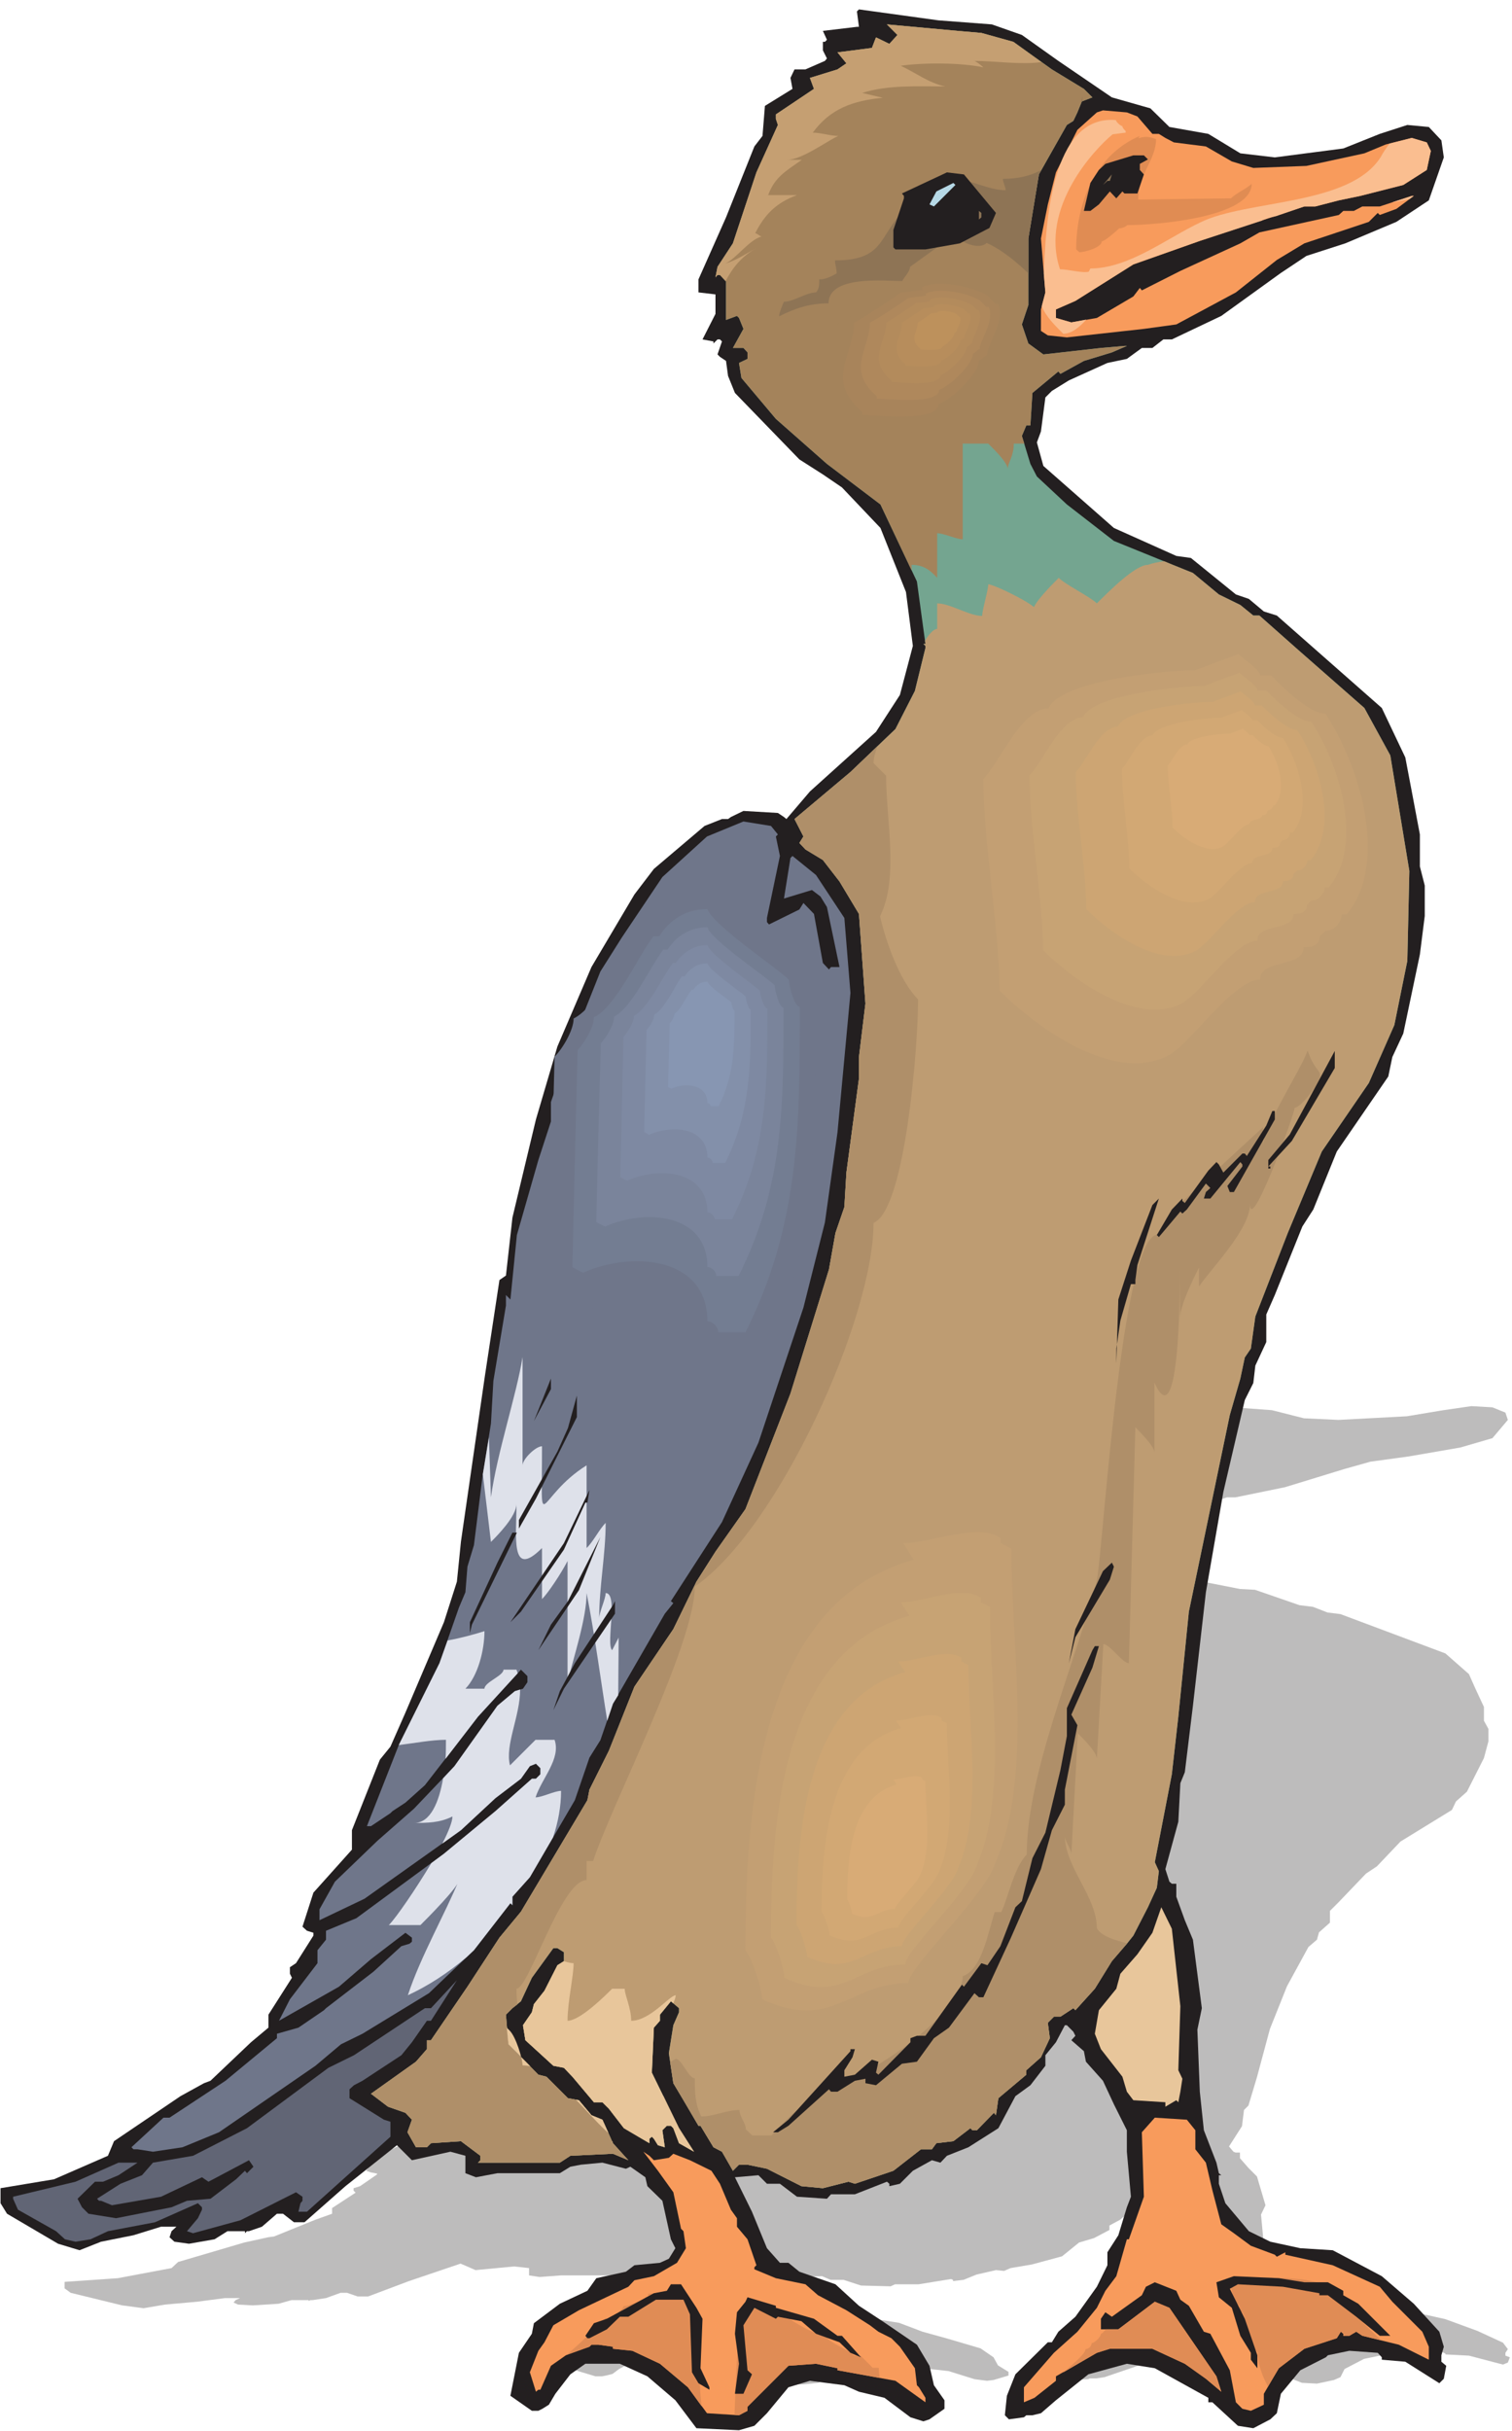 <?xml version="1.0" encoding="UTF-8" standalone="no"?>
<!-- Created with Inkscape (http://www.inkscape.org/) -->

<svg
   xmlns:dc="http://purl.org/dc/elements/1.1/"
   xmlns:cc="http://creativecommons.org/ns#"
   xmlns:rdf="http://www.w3.org/1999/02/22-rdf-syntax-ns#"
   xmlns:svg="http://www.w3.org/2000/svg"
   xmlns="http://www.w3.org/2000/svg"
   xmlns:sodipodi="http://sodipodi.sourceforge.net/DTD/sodipodi-0.dtd"
   xmlns:inkscape="http://www.inkscape.org/namespaces/inkscape"
   id="svg29543"
   version="1.1"
   inkscape:version="0.48.1 "
   width="168.75"
   height="271.25"
   xml:space="preserve"
   sodipodi:docname="Duck_72.pdf"><defs
     id="defs29547" /><sodipodi:namedview
     pagecolor="#ffffff"
     bordercolor="#666666"
     borderopacity="1"
     objecttolerance="10"
     gridtolerance="10"
     guidetolerance="10"
     inkscape:pageopacity="0"
     inkscape:pageshadow="2"
     inkscape:window-width="640"
     inkscape:window-height="480"
     id="namedview29545"
     showgrid="false"
     inkscape:zoom="1.0728111"
     inkscape:cx="84.375"
     inkscape:cy="135.625"
     inkscape:window-x="421"
     inkscape:window-y="80"
     inkscape:window-maximized="0"
     inkscape:current-layer="g29551" /><g
     id="g29551"
     inkscape:groupmode="layer"
     inkscape:label="Duck_72"
     transform="matrix(1.25,0,0,-1.25,0,271.25)"><g
       id="g29553"
       transform="scale(0.24,0.24)"><path
         d="m 392.68,396.953 11.308,-1.656 13.422,-4.074 19.903,-5.731 14.324,-1.808 7.238,-3.016 14.324,-1.059 11.91,-3.015 12.817,-0.602 25.48,1.356 13.571,2.261 10.406,1.508 7.84,-0.449 4.824,-1.961 0.906,-2.715 -5.73,-6.789 -11.914,-3.469 -19.149,-3.316 -14.324,-1.961 -9.648,-2.715 -22.165,-6.785 -18.394,-3.769 -3.168,0 -4.07,-1.36 -3.922,0 -5.578,-1.656 -7.239,-0.758 -14.172,-2.711 -6.484,-1.66 -2.262,-1.055 -1.808,-5.281 -1.508,-1.809 2.41,-3.468 26.387,-9.801 23.07,-4.527 5.578,-0.301 16.586,-5.731 4.977,-0.605 5.429,-2.11 4.825,-0.601 39.05,-14.629 8.747,-7.691 2.414,-5.43 3.164,-6.789 0,-5.125 1.66,-3.016 0,-4.676 -1.66,-6.183 -6.332,-12.52 -4.071,-3.617 -1.507,-3.168 -19.149,-11.762 -8.746,-9.203 -4.07,-2.711 -10.254,-10.711 -3.168,-3.164 0,-4.375 -4.07,-3.621 -0.754,-2.715 -3.168,-2.71 -7.989,-14.629 -6.332,-15.836 -4.828,-17.95 -3.164,-10.554 -1.66,-1.66 -0.754,-6.032 -4.824,-7.543 1.66,-1.957 0.754,-0.304 1.656,0 0,-2.11 3.168,-3.621 3.164,-3.168 3.168,-10.707 -1.66,-3.469 0.906,-9.801 1.66,-6.035 4.672,-5.125 0.754,-1.66 0.906,-0.301 -0.906,0 0,-1.359 2.414,-3.164 8.895,-4.375 7.84,-1.66 11.16,-1.055 12.062,-0.301 18.242,-4.074 11.915,-4.371 9.496,-4.375 1.812,-2.41 -0.906,-1.359 0,-1.055 1.66,-0.606 -0.754,-1.961 -1.812,-0.754 -12.664,3.32 -8.747,0.453 0,0.301 -1.507,0.754 -10.555,0.301 -7.84,-0.754 -0.906,-0.301 -9.496,-1.961 -7.238,-3.769 -1.508,-3.016 -2.414,-1.059 -6.332,-1.355 -5.579,0.301 -9.652,3.769 -1.504,0 0,0.606 -19.906,4.824 -10.402,0.606 -14.325,-1.66 -11.91,-4.074 -5.73,-1.957 -3.016,-0.453 -2.414,0 -0.754,-0.301 -5.73,-0.305 -1.508,0.606 0.754,3.168 3.168,3.316 12.062,5.129 1.508,0 2.414,1.656 6.332,2.262 7.992,4.828 3.918,3.469 0,1.961 4.071,2.715 3.168,4.371 1.507,1.66 -1.507,7.09 0,3.465 -4.676,4.074 -4.07,3.621 -6.485,3.164 -0.754,1.66 -4.672,1.66 1.508,0.602 -0.754,0.754 -2.414,1.055 -0.754,0 -3.164,-2.715 -3.922,-2.109 0,-1.66 -5.73,-3.016 -5.578,-1.66 -6.332,-5.125 -11.16,-3.016 -7.989,-1.359 -2.414,-1.055 -3.015,0.301 -7.239,-1.66 -4.824,-1.961 -3.918,-0.449 0,0.449 -0.754,0.305 -12.062,-1.961 -8.746,0 -1.66,-0.754 -11.008,0.301 -6.481,2.109 -4.828,0 -3.164,1.359 -8.746,-0.301 6.484,-5.582 5.426,-5.731 4.828,-2.262 3.164,0 4.071,-1.355 13.421,-2.113 8.747,-3.316 8.742,-2.414 12.816,-3.769 4.824,-3.32 1.661,-3.016 3.921,-2.414 0,-1.355 -5.582,-1.66 -2.41,-0.301 -4.676,0.606 -9.648,3.016 -9.648,1.055 -5.43,1.055 -12.817,0.754 -7.992,-1.055 -7.992,-4.07 -4.672,-2.113 -5.578,-0.602 -15.984,0.301 -7.992,4.371 -10.254,3.773 -10.403,1.961 -12.664,0 -5.578,-1.66 -5.582,-3.016 -2.41,-1.812 -2.414,-0.602 -1.508,-0.301 -2.41,0 -7.992,2.414 3.164,6.785 4.828,3.016 0.902,1.66 9.5,3.016 10.254,2.109 3.317,1.961 11.007,1.059 3.016,1.055 9.648,0.301 3.168,0.602 2.411,1.66 -1.508,1.359 -3.317,6.18 -5.429,2.266 -0.903,1.508 -5.578,1.656 -1.508,-0.449 -8.593,1.055 -7.993,-0.301 -4.07,-0.305 -3.922,-1.055 -23.219,0 -7.992,-0.602 -3.922,0.602 0,2.715 -5.578,0.606 -14.324,-1.359 -5.578,2.414 -19.148,-6.484 -15.231,-5.734 -3.922,0 -3.918,1.359 -2.414,0 -5.426,-1.961 -4.976,-0.754 -0.754,0 -0.754,-0.301 0,0.301 -6.332,0 -4.824,-1.355 -9.653,-0.606 -5.426,0.301 -1.66,0.754 0.754,0.906 1.66,0.754 -5.582,0 -10.402,-1.355 -11.91,-1.059 -7.992,-1.355 -7.992,1.055 -19.148,4.676 -2.262,1.66 0,2.41 19.754,1.359 20.051,3.769 2.414,2.262 24.578,7.238 8.895,1.961 2.262,0.305 15.23,6.18 6.332,2.266 0,2.109 8.746,5.731 -0.754,0.754 0,0.906 2.41,0.754 6.332,4.375 0,0.301 -2.261,0.453 -1.809,0.602 4.07,5.429 14.325,6.785 0,3.016 10.406,11.16 3.918,1.961 5.578,5.43 14.477,14.328 4.675,6.332 1.508,6.488 8.895,26.09 5.578,15.082 2.262,0.754 2.562,9.199 8.746,15.531 7.992,11.461 12.664,12.52 15.684,11.461 7.234,4.074 19.153,6.785 6.332,1.055 2.41,0 0.906,0.301 4.676,1.058 12.816,-0.453 2.41,-0.605 0.754,-0.301 8.746,4.375 24.727,9.348 8.746,5.882 4.824,7.692 -2.562,8.597 -9.5,10.106 -14.172,6.332 -7.238,2.113 -8.746,2.41 -23.973,10.258 -2.414,2.715 -0.754,2.41 -2.41,0.606 -0.754,0.3 1.508,2.114 -0.754,0.301 -0.754,0 -1.66,-0.606 0,0.305 -3.918,0.301 4.824,4.07 0,3.015 -6.484,0.301 0,2.114 10.402,9.8 10.406,11.16 3.164,1.661 0.754,4.675 10.254,2.715 -0.754,1.809 1.66,1.359 4.071,0 7.086,1.356 0.754,0.3 -1.508,1.36 0,1.355 0.754,0 0.754,0.305 -1.508,1.355 12.668,0.754 0.754,0 -0.754,2.262 0.754,0.453 29.55,-1.808 19.903,-0.606 0,0"
         style="fill:#bdbcbc;fill-opacity:1;fill-rule:nonzero;stroke:none"
         id="path29555" /><path
         d="m 369.008,895.086 11.156,-3.922 13.57,-9.652 19.907,-13.571 14.324,-4.074 7.086,-6.937 14.472,-2.563 11.915,-7.238 12.816,-1.508 25.48,3.317 13.571,5.429 10.254,3.317 7.992,-0.754 4.672,-4.977 0.906,-6.332 -5.578,-15.988 -12.063,-7.992 -19,-7.993 -14.472,-4.675 -9.5,-6.336 -22.164,-15.985 -18.399,-8.746 -3.164,0 -4.07,-3.168 -3.922,0 -5.578,-4.07 -7.239,-1.508 -14.324,-6.488 -6.332,-3.918 -2.414,-2.414 -1.656,-12.668 -1.508,-4.074 2.41,-8.746 26.239,-23.075 23.218,-10.406 5.43,-0.754 16.734,-13.574 4.825,-1.656 5.582,-4.676 4.824,-1.508 39.051,-34.387 8.746,-18.398 2.41,-12.668 3.015,-15.984 0,-11.914 1.813,-7.09 0,-11.313 -1.813,-14.324 -6.179,-29.41 -4.071,-8.746 -1.507,-7.239 -19.153,-27.902 -8.742,-21.566 -4.074,-6.332 -10.25,-25.489 -3.168,-7.238 0,-10.254 -4.07,-8.75 -0.754,-6.484 -3.168,-6.332 -7.989,-34.235 -6.484,-37.253 -4.824,-42.227 -3.016,-24.734 -1.66,-4.071 -0.754,-14.328 -4.824,-17.644 1.508,-4.676 0.902,-0.754 1.66,0 0,-4.824 3.168,-8.746 3.016,-7.243 3.316,-25.484 -1.66,-7.992 0.906,-23.074 1.508,-14.328 4.672,-12.067 0.906,-3.922 0.907,-0.754 -0.907,0 0,-3.168 2.414,-7.238 8.743,-10.406 7.992,-3.918 11.16,-2.414 12.059,-0.754 18.246,-9.652 11.91,-10.254 9.5,-10.406 1.66,-5.582 -0.906,-3.168 0,-2.41 1.808,-1.508 -0.902,-4.828 -1.66,-1.66 -12.664,7.996 -8.746,0.754 0,0.902 -1.508,1.66 -10.555,0.754 -7.992,-1.66 -0.754,-0.754 -9.496,-4.824 -7.238,-8.746 -1.508,-7.242 -2.414,-2.262 -6.332,-3.316 -5.731,0.906 -9.5,8.746 -1.508,0 0,1.66 -19.902,11.008 -10.402,1.66 -14.324,-3.922 -12.063,-9.652 -5.578,-4.828 -3.168,-0.754 -2.262,0 -0.902,-0.754 -5.582,-0.754 -1.508,1.508 0.754,7.242 3.168,7.992 12.062,11.914 1.508,0 2.41,3.922 6.336,5.578 7.989,11.16 3.921,7.992 0,4.828 4.071,6.332 3.168,10.406 1.508,3.922 -1.508,16.742 0,7.993 -4.824,9.652 -4.075,8.746 -6.332,7.09 -0.754,3.918 -4.671,4.074 1.507,1.656 -0.754,1.508 -2.414,2.414 -0.754,0 -3.316,-6.332 -3.922,-4.828 0,-3.922 -5.578,-7.238 -5.578,-4.07 -6.332,-11.915 -11.16,-7.089 -7.989,-3.168 -2.414,-2.563 -3.168,0.906 -7.086,-3.921 -4.824,-4.828 -3.922,-0.902 0,0.902 -0.902,0.758 -11.914,-4.676 -8.895,0 -1.507,-1.66 -11.157,0.754 -6.336,4.824 -4.824,0 -3.164,3.168 -8.746,-0.754 6.332,-12.816 5.578,-13.574 4.824,-5.43 3.168,0 4.071,-3.316 13.422,-4.676 8.742,-7.996 8.746,-5.726 12.816,-8.75 4.676,-7.84 1.656,-7.242 3.922,-5.578 0,-3.168 -5.578,-3.922 -2.262,-0.754 -4.824,1.508 -9.652,7.242 -9.5,2.262 -5.426,2.41 -12.816,1.66 -7.993,-2.414 -7.992,-9.652 -4.672,-4.672 -5.73,-1.66 -15.832,0.754 -7.84,10.406 -10.406,8.899 -10.25,4.676 -12.817,0 -5.582,-3.922 -5.578,-7.238 -2.41,-4.074 -2.414,-1.508 -1.508,-0.754 -2.414,0 -7.988,5.582 3.164,15.984 4.824,7.09 0.754,3.918 9.652,7.242 10.254,4.824 3.317,4.676 11.007,2.414 3.165,2.41 9.5,0.906 3.316,1.508 2.414,3.922 -1.66,3.316 -3.168,14.328 -5.578,5.43 -0.754,3.316 -5.578,3.922 -1.657,-0.754 -8.746,2.262 -7.992,-0.754 -3.922,-0.754 -3.918,-2.414 -23.222,0 -7.989,-1.508 -3.921,1.508 0,6.485 -5.579,1.511 -14.324,-3.168 -5.578,5.579 -19.148,-15.231 -15.231,-13.422 -3.922,0 -4.07,3.168 -2.262,0 -5.578,-4.828 -4.824,-1.66 -0.754,0 -0.754,-0.754 0,0.754 -6.484,0 -4.824,-3.016 -9.5,-1.656 -5.43,0.754 -1.809,1.656 0.754,2.262 1.809,1.66 -5.726,0 -10.254,-3.168 -12.062,-2.41 -7.992,-3.168 -7.992,2.414 -18.996,11.16 -2.414,3.918 0,5.582 19.902,3.316 20.055,8.746 2.262,5.429 24.727,16.743 8.746,4.824 2.414,0.906 15.078,14.328 6.484,5.43 0,4.824 8.742,13.723 -0.754,1.507 0,2.415 2.262,1.507 6.485,10.258 0,1.055 -2.411,0.754 -1.66,1.508 4.071,12.668 14.324,15.984 0,7.242 10.402,26.238 3.922,4.829 5.578,12.667 14.324,33.629 4.825,15.082 1.507,14.93 8.899,61.531 5.426,35.743 2.414,1.66 2.414,21.566 8.742,36.496 7.992,27.149 12.668,29.558 15.981,26.996 7.238,9.5 18.847,15.985 6.485,2.566 2.262,0 1.054,0.754 4.672,2.262 12.817,-0.754 2.261,-1.508 0.907,-0.754 8.746,10.254 24.578,22.168 8.894,13.727 4.824,18.246 -2.562,20.058 -9.5,23.828 -14.324,15.082 -7.086,4.825 -8.746,5.582 -23.973,24.734 -2.562,6.332 -0.754,5.578 -2.262,1.512 -0.906,0.902 1.66,4.828 -0.754,0.754 -0.906,0 -1.508,-1.508 0,0.754 -4.07,0.754 4.824,9.5 0,7.239 -6.332,0.753 0,4.829 10.254,23.074 10.554,26.39 3.016,3.922 0.902,11.16 10.254,6.332 -0.754,4.075 1.508,3.168 4.07,0 7.239,3.164 0.754,0.906 -1.508,3.016 0,3.168 0.754,0 0.754,0.753 -1.508,3.317 12.664,1.508 0.754,0 -0.754,5.73 0.754,0.758 29.554,-4.074 19.903,-1.508 0,0"
         style="fill:#231f20;fill-opacity:1;fill-rule:nonzero;stroke:none"
         id="path29557" /><path
         d="m 365.09,891.918 11.91,-3.316 14.324,-10.254 11.91,-7.243 3.168,-3.164 -3.922,-1.507 -1.656,-4.075 -1.508,-3.168 -2.414,-1.507 -10.402,-18.399 -3.922,-23.828 0,-24.734 -2.414,-7.239 2.414,-7.086 5.578,-4.074 21.41,2.414 8.747,0.754 0.906,0 -5.578,-2.414 -10.407,-3.168 -8.746,-4.824 -0.754,0.906 -9.648,-7.992 -0.754,-12.066 -1.508,0 -1.66,-3.922 3.168,-10.407 2.414,-4.675 11.156,-10.407 17.493,-13.57 21.558,-8.75 7.844,-3.164 9.648,-7.996 7.993,-3.918 4.824,-3.922 2.261,0 14.473,-12.82 24.578,-21.567 9.653,-17.644 7.086,-42.981 -0.754,-33.48 -4.825,-23.828 -9.5,-21.567 -17.492,-25.488 -12.664,-30.312 -12.062,-31.067 -1.661,-11.914 -2.261,-3.32 -1.656,-7.84 -3.922,-13.574 -15.227,-73.145 -3.922,-39.058 -2.414,-21.414 -6.332,-32.727 1.508,-3.32 -0.754,-6.184 -3.316,-7.238 -5.43,-10.555 -2.41,-3.019 -5.578,-6.485 -6.336,-10.254 -7.235,-7.992 -0.754,0.754 -4.828,-3.168 -2.41,0 -2.262,-2.262 0.754,-5.73 -3.316,-7.09 -5.43,-4.824 0,-1.66 -10.402,-8.746 -0.906,-6.336 -0.754,0.906 -6.332,-6.484 -1.66,0 -0.754,0.753 -6.332,-4.828 -6.332,-0.754 -1.661,-2.261 -4.07,0 -10.254,-7.992 -14.324,-4.828 -2.41,0.758 -9.5,-2.414 -7.992,0.754 -12.817,6.484 -7.234,1.508 -3.168,0 -2.262,-2.262 -4.07,7.09 -3.168,1.657 -4.824,7.992 -0.754,0 -5.578,9.504 -3.77,6.332 -1.66,11.16 1.66,10.406 2.109,4.828 0,1.508 -3.015,2.563 -4.07,-4.977 0,-2.262 -2.262,-2.562 -0.754,-16.742 10.101,-20.661 5.579,-8.746 -5.579,3.164 -2.109,5.582 -0.906,0.903 -1.508,0 -1.66,-1.656 0.906,-6.336 -2.562,0.754 -1.508,2.414 -0.754,0.753 -0.906,-0.753 0,-1.661 -9.496,5.582 -5.582,7.239 -2.411,2.414 -3.168,0 -7.992,9.5 -3.164,3.316 -3.922,0.754 -10.402,9.504 -0.906,5.578 3.316,4.828 0.754,3.016 3.922,4.976 4.824,9.5 2.414,1.508 0,3.321 -2.414,1.507 -1.508,0 -7.992,-11.011 -4.07,-8.746 -3.164,-2.563 -2.414,-2.414 0.906,-11.008 11.156,-11.312 3.016,-0.754 7.992,-7.992 4.07,-0.754 4.676,-5.582 4.07,-1.657 3.918,-8.75 5.731,-6.332 -5.731,2.411 -15.832,-0.754 -3.918,-2.563 -30.457,0 0.903,0.906 0,1.657 -7.239,5.429 -11.156,-0.754 -1.508,-1.507 -4.07,0 -3.168,5.582 1.66,4.675 -2.414,2.563 -6.48,2.262 -6.336,4.824 16.738,11.918 4.07,4.672 0,3.32 1.508,0 13.57,19.906 11.911,18.246 7.992,9.653 24.73,41.476 0.754,3.918 7.235,14.481 9.5,23.828 14.476,21.414 8.594,17.644 7.086,11.161 11.156,15.836 16.738,42.98 14.325,46.148 2.414,13.575 3.316,9.652 0.754,12.82 4.672,34.989 0,7.992 2.414,19.906 -2.414,33.328 -7.235,12.067 -6.183,7.992 -6.485,3.922 -2.261,2.414 1.508,2.414 -3.317,6.484 20.809,17.492 16.734,15.989 7.238,14.175 3.922,15.985 0,0.754 -0.754,0.754 0.754,0 -3.168,23.226 -13.57,28.652 -19.902,15.082 -19,16.743 -12.813,15.23 -0.906,5.582 3.168,1.508 0,2.41 -1.512,1.66 -3.918,0 3.918,7.09 -1.656,4.07 -0.754,0.754 -4.07,-1.507 0,14.328 -2.262,2.41 -0.906,0 -0.754,-0.903 0.754,3.922 5.73,8.746 8.746,26.391 7.989,17.645 -0.754,2.265 0,1.656 14.175,9.5 -1.507,4.075 10.254,3.168 3.316,2.261 -3.316,4.071 12.816,1.66 1.508,3.922 4.972,-2.414 3.016,3.316 -3.918,3.922 26.387,-2.414 8.746,-0.754 0,0"
         style="fill:#74a590;fill-opacity:1;fill-rule:nonzero;stroke:none"
         id="path29559" /><path
         d="m 344.129,665.852 c 1.66,2.714 3.316,4.375 4.523,4.375 l 0,9.5 c 4.825,0 11.914,-4.676 16.739,-4.676 0,2.262 2.261,9.5 2.261,11.765 2.411,0 21.411,-9.503 16.735,-9.503 0,2.414 7.086,9.503 9.5,11.914 2.261,-2.411 11.761,-7.086 14.172,-9.5 4.828,4.824 14.324,14.328 19,14.328 1.66,0.601 3.617,1.054 6.031,1.355 l 2.863,-1.207 7.844,-3.164 9.648,-7.996 7.993,-3.918 4.824,-3.922 2.261,0 14.473,-12.82 24.578,-21.567 9.653,-17.644 7.086,-42.981 -0.754,-33.48 -4.825,-23.828 -9.5,-21.567 -17.492,-25.488 -12.664,-30.312 -12.062,-31.067 -1.661,-11.914 -2.261,-3.32 -1.656,-7.84 -3.922,-13.574 -15.227,-73.145 -3.922,-39.058 -2.414,-21.414 -6.332,-32.727 1.508,-3.32 -0.754,-6.184 -3.316,-7.238 -5.43,-10.555 -2.41,-3.019 -5.578,-6.485 -6.336,-10.254 -7.235,-7.992 -0.754,0.754 -4.828,-3.168 -2.41,0 -2.262,-2.262 0.754,-5.73 -3.316,-7.09 -5.43,-4.824 0,-1.66 -10.402,-8.746 -0.906,-6.336 -0.754,0.906 -6.332,-6.484 -1.66,0 -0.754,0.753 -6.332,-4.828 -6.332,-0.754 -1.661,-2.261 -4.07,0 -10.254,-7.992 -14.324,-4.828 -2.41,0.758 -9.5,-2.414 -7.992,0.754 -12.817,6.484 -7.234,1.508 -3.168,0 -2.262,-2.262 -4.07,7.09 -3.168,1.657 -4.824,7.992 -0.754,0 -5.578,9.504 -3.77,6.332 -1.66,11.16 1.66,10.406 2.109,4.828 0,1.508 -3.015,2.563 -4.07,-4.977 0,-2.262 -2.262,-2.562 -0.754,-16.742 10.101,-20.661 5.579,-8.746 -5.579,3.164 -2.109,5.582 -0.906,0.903 -1.508,0 -1.66,-1.656 0.906,-6.336 -2.562,0.754 -1.508,2.414 -0.754,0.753 -0.906,-0.753 0,-1.661 -9.496,5.582 -5.582,7.239 -2.411,2.414 -3.168,0 -7.992,9.5 -3.164,3.316 -3.922,0.754 -10.402,9.504 -0.906,5.578 3.316,4.828 0.754,3.016 3.922,4.976 4.824,9.5 2.414,1.508 0,3.321 -2.414,1.507 -1.508,0 -7.992,-11.011 -4.07,-8.746 -3.164,-2.563 -2.414,-2.414 0.906,-11.008 11.156,-11.312 3.016,-0.754 7.992,-7.992 4.07,-0.754 4.676,-5.582 4.07,-1.657 3.918,-8.75 5.731,-6.332 -5.731,2.411 -15.832,-0.754 -3.918,-2.563 -30.457,0 0.903,0.906 0,1.657 -7.239,5.429 -11.156,-0.754 -1.508,-1.507 -4.07,0 -3.168,5.582 1.66,4.675 -2.414,2.563 -6.48,2.262 -6.336,4.824 16.738,11.918 4.07,4.672 0,3.32 1.508,0 13.57,19.906 11.911,18.246 7.992,9.653 24.73,41.476 0.754,3.918 7.235,14.481 9.5,23.828 14.476,21.414 8.594,17.644 7.086,11.161 11.156,15.836 16.738,42.98 14.325,46.148 2.414,13.575 3.316,9.652 0.754,12.82 4.672,34.989 0,7.992 2.414,19.906 -2.414,33.328 -7.235,12.067 -6.183,7.992 -6.485,3.922 -2.261,2.414 1.508,2.414 -3.317,6.484 20.809,17.492 16.734,15.989 7.238,14.175 3.922,15.985 0,0.754 -0.754,0.754 0.754,0 -0.152,1.207"
         style="fill:#be9c72;fill-opacity:1;fill-rule:nonzero;stroke:none"
         id="path29561" /><path
         d="m 486.465,513.383 c -2.41,-7.09 -16.586,-28.504 -16.586,-35.594 l 0,7.09 -30.91,-28.504 c 0,-2.262 -7.086,-9.5 -7.086,-11.766 -14.324,7.09 -21.41,-116.273 -23.824,-128.187 -7.086,-28.504 -26.082,-71.336 -26.082,-102.102 -4.825,-4.824 -7.086,-16.738 -9.5,-21.414 l -2.414,0 c -2.411,-7.09 -4.672,-21.418 -11.911,-23.828 0,-14.176 -37.996,-40.269 -49.757,-40.269 0,-4.825 -7.239,-3.016 -7.239,-7.84 -4.672,0 -9.5,-6.485 -14.172,-11.16 l -7.086,0 -2.414,2.261 c 0,2.414 -2.414,4.825 -2.414,7.239 -4.672,0 -9.496,-2.414 -14.172,-2.414 -2.414,4.675 -2.414,9.503 -2.414,14.179 -2.41,0 -4.824,7.239 -7.086,7.239 l -2.109,-1.208 1.207,-7.843 3.77,-6.332 5.578,-9.504 0.754,0 4.824,-7.992 3.168,-1.657 4.07,-7.09 2.262,2.262 3.168,0 7.234,-1.508 12.817,-6.484 7.992,-0.754 9.5,2.414 2.41,-0.758 14.324,4.828 10.254,7.992 4.07,0 1.661,2.261 6.332,0.754 6.332,4.828 0.754,-0.753 1.66,0 6.332,6.484 0.754,-0.906 0.906,6.336 10.402,8.746 0,1.66 5.43,4.824 3.316,7.09 -0.754,5.73 2.262,2.262 2.41,0 4.828,3.168 0.754,-0.754 7.235,7.992 6.336,10.254 5.578,6.485 0.148,0.152 c -4.672,1.207 -9.496,2.562 -11.308,5.578 0,11.918 -11.911,22.625 -11.911,34.539 0,-2.414 2.415,-4.828 2.415,-7.09 l 2.41,45.094 c 2.414,-2.414 7.086,-7.09 7.086,-9.5 l 2.414,42.68 c 2.414,0 7.086,-7.09 9.5,-7.09 l 2.41,87.773 c 2.262,-2.414 7.09,-7.089 7.09,-9.5 l 0,26.09 c 9.496,-21.265 9.496,35.742 9.496,42.828 l 0,-19 c 0,4.676 4.676,14.176 7.086,19 l 0,-7.086 c 4.828,7.086 19,21.266 19,30.766 0,-11.766 16.586,33.328 16.586,35.742 2.414,0 9.5,9.5 9.5,11.762 0,2.414 -2.262,2.414 -4.676,9.504 l 0,0 z m -239.738,-388.645 5.878,-12.215 5.579,-8.746 -1.809,1.055 c -3.922,6.637 -8.441,13.121 -9.648,14.477 l 0,5.429"
         style="fill:#af8f69;fill-opacity:1;fill-rule:nonzero;stroke:none"
         id="path29563" /><path
         d="m 339.152,691.941 0,2.114 c 4.828,0 7.239,-2.414 9.5,-4.828 l 0,16.589 c 2.414,0 7.239,-2.261 9.5,-2.261 l 0,35.593 9.5,0 c 2.411,-2.414 7.239,-7.089 7.239,-9.503 0,2.414 2.261,4.675 2.261,9.503 1.356,0 2.711,0 3.918,0 l -0.906,2.864 1.66,3.922 1.508,0 0.754,12.066 9.648,7.992 0.754,-0.906 8.746,4.824 10.407,3.168 5.578,2.414 -0.906,0 -8.747,-0.754 -21.41,-2.414 -5.578,4.074 -2.414,7.086 2.414,7.239 0,24.734 3.922,23.828 10.402,18.399 2.414,1.507 1.508,3.168 1.656,4.075 3.922,1.507 -3.168,3.164 -11.91,7.243 -14.324,10.254 -11.91,3.316 0,0 -8.746,0.754 -26.387,2.414 3.918,-3.922 -3.016,-3.316 -4.972,2.414 -1.508,-3.922 -12.816,-1.66 3.316,-4.071 -3.316,-2.261 -10.254,-3.168 1.507,-4.075 -14.175,-9.5 0,-1.656 0.754,-2.265 -7.989,-17.645 -8.746,-26.391 -5.73,-8.746 -0.754,-3.922 0.754,0.903 0.906,0 2.262,-2.41 0,-14.328 4.07,1.507 0.754,-0.754 1.656,-4.07 -3.918,-7.09 3.918,0 1.512,-1.66 0,-2.41 -3.168,-1.508 0.906,-5.582 12.813,-15.23 19,-16.743 19.902,-15.082 11.609,-24.582"
         style="fill:#a4835b;fill-opacity:1;fill-rule:nonzero;stroke:none"
         id="path29565" /><path
         d="m 402.633,868.391 c -0.153,-0.903 -0.301,-1.809 -0.606,-2.864 l 0.453,0.907 0.153,0 c 0,0.754 0,1.355 0,1.957 l 0,0 z m -15.231,-27.446 c -3.769,-2.113 -8.593,-3.316 -14.324,-3.316 0,-1.207 1.055,-3.02 1.055,-4.223 -6.481,0 -13.567,4.223 -19.449,4.223 0,-11.313 -7.239,-11.918 -18.547,-11.918 -9.348,-9.5 -7.086,-18.398 -25.481,-18.398 0,-1.809 0.602,-3.016 0.602,-4.825 -1.809,-1.054 -4.07,-2.261 -6.481,-2.261 0,-1.813 0,-3.622 -1.207,-4.829 -3.621,0 -8.293,-3.468 -11.914,-3.468 -0.601,-1.207 -1.808,-4.223 -1.808,-5.43 6.031,3.02 11.308,4.828 18.394,4.828 0,10.555 20.809,8.293 27.446,8.293 0.449,1.207 2.863,3.469 2.863,5.281 l 23.824,17.192 c 3.465,0 -6.637,-7.09 -4.828,-7.09 0,-0.602 6.637,-4.07 9.5,-1.203 5.883,-2.567 11.762,-7.696 15.531,-11.313 l 0,12.969 3.922,23.828 0.902,1.66"
         style="fill:#8e7455;fill-opacity:1;fill-rule:nonzero;stroke:none"
         id="path29567" /><path
         d="m 423.137,860.852 5.582,-6.485 2.41,0 0.906,0.754 -0.906,-0.754 2.414,-1.508 3.164,-1.66 11.914,-1.508 9.649,-5.578 7.992,-2.414 19.754,0.754 21.558,4.676 7.992,3.316 9.649,2.414 5.582,-1.66 1.508,-3.168 -1.508,-7.086 -8.746,-5.582 -15.985,-4.07 -7.992,-1.66 -8.742,-2.262 -4.074,0 -38.899,-12.82 -24.73,-8.746 -21.559,-13.571 -7.238,-3.168 0,-3.168 5.731,-1.66 9.496,1.66 13.57,7.993 2.414,3.168 0.754,-0.907 14.324,7.243 22.317,10.253 7.085,4.071 29.551,6.484 1.66,1.508 3.922,0 3.164,1.66 6.485,0 11.91,3.922 0.754,0 -6.481,-4.828 -6.183,-2.262 -0.754,0.754 -3.317,-3.316 -23.976,-7.993 -10.25,-6.183 -15.231,-12.067 -22.164,-11.914 -12.062,-1.656 -28.649,-3.168 -7.086,0.754 -2.562,1.66 0,7.992 1.656,6.332 -1.656,20.059 2.562,12.668 3.016,11.914 7.992,15.836 7.235,6.484 2.261,0.754 8.899,-0.754 3.918,-1.507 0,0"
         style="fill:#f89b5c;fill-opacity:1;fill-rule:nonzero;stroke:none"
         id="path29569" /><path
         d="m 421.629,849.992 2.414,3.621 c -16.586,-7.09 -23.672,-24.883 -23.672,-42.226 l 1.207,-1.059 c 1.656,0 8.293,1.66 8.293,4.074 1.203,0 5.879,4.223 6.481,4.825 1.207,0 2.414,0.605 3.015,1.207 10.707,0 46.293,2.867 46.293,15.382 -1.812,-1.808 -6.031,-3.617 -7.691,-5.429 l -34.528,-0.449 c 0,9.5 6.633,14.777 6.633,22.468 -3.015,1.207 -4.824,1.207 -9.047,-0.601 0,-0.606 0.602,-1.207 0.602,-1.813"
         style="fill:#e08c53;fill-opacity:1;fill-rule:nonzero;stroke:none"
         id="path29571" /><path
         d="m 427.059,844.867 -3.016,-1.66 0,-2.262 1.508,-1.66 -2.414,-7.086 -4.824,0 -0.754,0.754 -2.262,-2.566 -2.41,2.566 -4.074,-4.828 -3.165,-2.414 -2.414,0 2.414,10.406 3.165,4.828 2.414,2.262 10.402,3.168 3.922,0 1.508,-1.508 0,0"
         style="fill:#231f20;fill-opacity:1;fill-rule:nonzero;stroke:none"
         id="path29573" /><path
         d="m 370.516,824.957 -2.414,-5.578 -11.004,-5.731 -12.817,-2.261 -11.16,0 -0.754,0.754 0,6.484 3.922,11.762 0,0.906 -0.754,0.906 16.738,7.84 6.332,-0.754 11.911,-14.328 0,0"
         style="fill:#231f20;fill-opacity:1;fill-rule:nonzero;stroke:none"
         id="path29575" /><path
         d="m 411.98,836.871 -1.66,-1.508 3.321,3.922 -0.754,-2.414 -0.907,0 0,0"
         style="fill:#8e7455;fill-opacity:1;fill-rule:nonzero;stroke:none"
         id="path29577" /><path
         d="m 347.445,827.371 -1.656,0.754 2.563,4.828 6.332,3.164 0.754,-0.754 -7.993,-7.992 0,0"
         style="fill:#b6d8e6;fill-opacity:1;fill-rule:nonzero;stroke:none"
         id="path29579" /><path
         d="m 365.09,823.301 -0.906,-0.754 0,3.164 0.906,-0.754 0,-1.656"
         style="fill:#8e7455;fill-opacity:1;fill-rule:nonzero;stroke:none"
         id="path29581" /><path
         d="m 289.395,593.766 -0.754,-0.754 1.507,-7.242 -4.824,-23.075 0,-1.507 0.754,-0.903 11.309,5.578 1.508,2.414 3.921,-4.074 3.317,-18.246 2.262,-2.414 0.753,0.906 3.168,0 -4.675,22.321 -2.414,3.921 -3.164,2.411 -10.407,-3.168 2.414,15.082 0.754,0.754 8.746,-7.086 10.555,-15.989 2.262,-27.898 -4.824,-51.879 -4.676,-33.48 -7.992,-31.672 -16.735,-50.219 -13.57,-29.559 -19,-29.41 0.906,-0.754 -3.168,-3.922 -19.301,-33.48 -4.672,-13.57 -4.07,-6.489 -5.43,-15.832 -16.738,-28.656 -6.48,-7.238 0,-3.168 -0.754,0.754 -13.57,-17.493 -16.739,-15.988 -24.726,-15.082 -7.993,-3.918 -9.5,-7.996 -35.886,-24.73 -13.566,-5.582 -11.008,-1.657 -5.73,0.903 -1.508,0 -0.754,0.754 11.91,11.011 2.262,0 20.809,13.723 19.148,15.836 0,1.656 7.992,2.266 9.5,6.484 0.754,0.754 17.641,13.57 10.402,9.504 3.016,0.903 0.906,0.754 0,1.507 -2.414,1.813 -12.816,-9.805 -11.91,-10.254 -22.317,-12.668 4.07,7.992 10.254,13.422 0,4.828 3.168,3.918 0,3.321 11.309,4.676 32.566,23.976 19.149,15.836 13.57,12.066 1.508,0 1.66,1.661 0,2.261 -1.66,1.657 -2.262,-0.903 -3.316,-4.676 -9.5,-7.238 -12.817,-11.914 -35.882,-25.488 -16.739,-7.992 0,4.07 5.731,10.254 15.832,15.234 13.57,11.914 15.078,15.836 15.981,22.469 6.484,5.43 3.016,0.906 1.66,2.414 0,2.262 -2.414,2.41 -15.981,-17.492 -19.754,-25.489 -7.238,-6.484 -4.824,-3.168 -0.754,-0.754 -7.238,-4.824 -1.508,0 11.914,30.312 15.078,30.313 7.234,20.66 2.415,5.731 0.753,9.503 2.415,7.993 3.164,25.336 3.168,19.906 0.902,15.836 4.676,28.051 0,3.921 1.66,-1.66 2.41,23.981 7.992,27.898 4.676,14.328 0,7.239 6.332,18.25 12.062,30.312 7.993,12.668 15.074,22.473 16.59,15.082 13.566,5.578 10.254,-1.66 2.563,-3.164 0,0"
         style="fill:#6f768a;fill-opacity:1;fill-rule:nonzero;stroke:none"
         id="path29583" /><path
         d="m 181.891,369.508 0.754,-22.32 c 2.261,16.589 9.5,38.003 11.761,52.179 l 0,-40.265 c 0,2.261 4.824,7.086 7.235,7.086 0,-35.59 -2.411,-19 16.586,-7.086 l 0,-30.766 c 2.414,2.262 4.675,6.937 7.089,9.348 0,-11.762 -2.414,-23.676 -2.414,-35.59 0,2.414 2.414,7.238 2.414,9.5 4.825,0 0,-19 2.411,-21.262 l 2.414,4.672 c 0,-8.594 -0.153,-15.684 -0.153,-21.414 l -1.961,-3.168 -2.109,-6.332 c -1.961,11.914 -4.676,32.273 -7.691,47.504 0,-9.5 -4.825,-23.676 -7.086,-33.176 l 0,45.09 c -2.411,-4.676 -7.239,-11.914 -9.5,-14.176 l 0,19.004 c -11.911,-11.914 -9.496,4.523 -9.496,16.437 0,-4.675 -7.239,-11.914 -9.5,-14.175 l -3.016,25.183 2.262,13.727"
         style="fill:#dee1ea;fill-opacity:1;fill-rule:nonzero;stroke:none"
         id="path29585" /><path
         d="m 480.586,479.75 -7.238,-7.844 -1.508,-1.656 0.754,0 0,-0.754 -0.754,0 0,3.164 7.992,9.504 16.734,31.066 0,-6.335 -15.98,-27.145 0,0"
         style="fill:#231f20;fill-opacity:1;fill-rule:nonzero;stroke:none"
         id="path29587" /><path
         d="m 474.254,487.742 -15.231,-26.996 -1.507,0 -0.903,2.262 5.578,7.242 0,0.754 -0.753,0.902 -11.161,-13.57 -2.41,0 0.754,2.41 1.656,1.512 -1.656,1.656 -7.086,-9.652 -1.66,-1.508 -0.754,0.754 -7.992,-9.5 -0.754,0.754 5.578,9.5 3.922,4.074 0,-0.906 0.906,-0.754 8.742,12.066 3.016,3.164 0.906,-0.902 1.66,-3.016 7.086,7.086 0.903,0 0.754,-0.902 7.238,11.308 2.262,5.43 0.906,0 0,-3.168"
         style="fill:#231f20;fill-opacity:1;fill-rule:nonzero;stroke:none"
         id="path29589" /><path
         d="m 422.383,428.02 0,-1.508 -1.656,0 -3.922,-13.571 -1.508,-10.406 0,-5.582 0.754,23.828 4.676,14.481 7.992,20.66 2.41,2.414 -7.992,-24.734 -0.754,-5.582 0,0"
         style="fill:#231f20;fill-opacity:1;fill-rule:nonzero;stroke:none"
         id="path29591" /><path
         d="m 198.625,375.539 6.336,15.836 0,-3.922 -6.336,-11.914 0,0"
         style="fill:#231f20;fill-opacity:1;fill-rule:nonzero;stroke:none"
         id="path29593" /><path
         d="m 199.379,346.734 -6.332,-11.16 0,3.168 14.324,25.485 3.922,8.75 3.316,12.062 0,-7.992 -15.23,-30.313 0,0"
         style="fill:#231f20;fill-opacity:1;fill-rule:nonzero;stroke:none"
         id="path29595" /><path
         d="m 217.777,345.227 -7.992,-17.497 -15.984,-23.074 -3.918,-3.922 19.902,29.411 9.5,19.757 -0.754,-4.675 -0.754,0 0,0"
         style="fill:#231f20;fill-opacity:1;fill-rule:nonzero;stroke:none"
         id="path29597" /><path
         d="m 175.559,299.832 -0.754,-3.168 0,4.07 10.25,22.172 5.582,11.16 1.656,0 -16.734,-34.234 0,0"
         style="fill:#231f20;fill-opacity:1;fill-rule:nonzero;stroke:none"
         id="path29599" /><path
         d="m 200.285,290.332 4.676,9.5 6.332,8.746 12.062,23.828 -7.992,-19.758 -15.078,-22.316 0,0"
         style="fill:#231f20;fill-opacity:1;fill-rule:nonzero;stroke:none"
         id="path29601" /><path
         d="m 412.887,316.57 -12.817,-21.414 -2.414,-9.652 2.414,12.668 10.25,21.566 3.321,3.168 0.754,-1.508 -1.508,-4.828 0,0"
         style="fill:#231f20;fill-opacity:1;fill-rule:nonzero;stroke:none"
         id="path29603" /><path
         d="m 209.785,276.004 -3.922,-7.992 2.414,7.086 5.578,10.406 14.172,21.566 0.754,1.508 0,-4.676 -18.996,-27.898 0,0"
         style="fill:#231f20;fill-opacity:1;fill-rule:nonzero;stroke:none"
         id="path29605" /><path
         d="m 166.512,293.949 c 4.972,0.906 9.949,2.262 13.718,3.469 0,-7.086 -2.41,-16.59 -7.085,-21.414 l 7.085,0 c 0,2.414 7.086,4.824 7.086,7.086 l 4.829,0 c 0.148,-0.449 0.3,-0.902 0.449,-1.356 L 177.82,265.598 165.758,249.914 c 0.148,2.563 0.148,4.977 0.148,7.086 -5.125,0 -11.609,-1.207 -17.488,-1.961 l 0,0.152 15.078,30.313 3.016,8.445 0,0 z m 26.988,-18.246 -1.961,-0.605 -6.484,-5.43 -15.981,-22.469 -4.222,-4.527 c -1.508,-8.746 -4.672,-16.586 -10.704,-16.586 4.672,0 9.497,0 14.172,2.41 0,-1.961 -1.507,-5.73 -3.769,-10.101 l 6.933,4.976 12.817,11.914 9.5,7.238 3.316,4.676 2.262,0.903 1.66,-1.657 0,-2.261 -1.66,-1.661 -1.508,0 -13.57,-12.066 -19.149,-15.836 -4.672,-3.469 c -5.882,-9.8 -13.121,-20.359 -15.832,-23.074 l 11.762,0 c 2.41,2.414 14.32,14.328 14.32,16.742 -4.824,-11.914 -14.32,-28.504 -18.996,-42.832 7.239,3.321 14.778,8.145 21.864,14.176 l 2.715,2.566 13.57,17.493 0.754,-0.754 0,3.168 6.48,7.238 8.598,14.781 c 1.957,5.731 3.015,11.614 3.015,17.344 -2.414,0 -7.089,-2.414 -9.5,-2.414 2.411,7.238 9.5,14.328 7.086,21.414 l -7.086,0 -9.5,-9.5 c -1.96,7.539 3.77,18.246 3.77,28.203"
         style="fill:#dee1ea;fill-opacity:1;fill-rule:nonzero;stroke:none"
         id="path29607" /><path
         d="m 406.402,283.844 -7.839,-17.492 2.261,-3.922 -4.676,-23.981 0,-5.578 -4.824,-9.5 -4.07,-14.48 -11.16,-25.489 -10.254,-22.168 -1.656,0 -1.661,1.508 -9.496,-12.816 -5.582,-3.922 -6.332,-8.746 -5.578,-0.758 -9.648,-7.992 -3.922,0.754 0,1.66 -3.922,-0.754 -6.48,-4.07 -2.415,0 -0.753,0.902 -15.079,-13.574 -3.921,-2.41 -1.809,0 5.73,4.675 23.071,25.485 0,0.754 1.656,0 -0.902,-3.016 -3.016,-4.824 0,-2.414 3.918,0.754 6.336,5.582 2.41,-0.754 -0.902,-4.074 0.902,-0.754 11.914,12.066 0,1.508 2.41,0.902 3.168,0 13.571,19.004 0.753,-0.754 6.485,8.746 2.262,-0.754 4.824,7.09 5.578,14.477 2.41,2.262 3.922,15.988 4.824,9.5 5.578,23.226 2.414,12.668 0,10.407 9.5,21.566 0.903,1.508 1.508,0 -2.411,-7.996 0,0"
         style="fill:#231f20;fill-opacity:1;fill-rule:nonzero;stroke:none"
         id="path29609" /><path
         d="m 439.121,157.918 -0.754,-23.828 1.508,-3.168 -0.754,-4.824 -0.754,-3.922 -0.754,0.754 -4.07,-2.414 0,1.66 -11.914,0.754 -2.41,3.168 -1.66,5.578 -7.993,10.254 -2.261,5.73 1.508,8.75 6.484,7.992 1.508,5.578 6.332,7.243 5.582,7.992 3.316,9.5 3.918,-7.992 3.168,-28.805 0,0"
         style="fill:#e8c69b;fill-opacity:1;fill-rule:nonzero;stroke:none"
         id="path29611" /><path
         d="m 158.82,152.488 -5.578,-7.992 -3.922,-4.828 -14.472,-9.5 -3.168,-1.66 -1.657,-1.508 0,-3.316 12.817,-7.993 2.41,-0.757 0,-5.579 -31.059,-27.898 -3.168,0 0.754,3.164 0.754,0.906 0,1.508 -2.414,1.66 -20.656,-10.406 -17.641,-4.828 -2.262,0.754 4.07,4.828 1.508,3.168 0,0.902 -1.508,1.508 -15.98,-7.086 -17.492,-3.32 -6.484,-3.016 -5.578,-0.902 -3.918,0.902 -3.32,3.016 -14.172,7.996 -1.809,4.07 0,0.754 23.219,5.582 15.984,7.086 7.086,0 -7.086,-4.676 -5.73,-2.41 -3.016,0 -6.484,-6.336 1.66,-3.168 2.41,-2.41 10.254,-1.66 20.656,4.07 5.731,2.414 8.746,0.754 9.5,7.238 3.316,3.168 0.754,-0.906 2.41,2.414 -1.656,2.414 -15.078,-7.992 -2.414,1.656 -15.226,-7.238 -18.246,-3.168 -4.07,1.66 -0.754,0 -0.754,0.754 8.746,5.578 7.988,3.168 4.074,4.676 14.926,2.563 20.055,10.257 30.305,22.469 9.5,4.676 26.386,17.496 2.262,0 9.649,10.406 -9.649,-15.082 -1.508,0 0,0"
         style="fill:#616575;fill-opacity:1;fill-rule:nonzero;stroke:none"
         id="path29613" /><path
         d="m 444.699,111.77 0,-7.09 3.922,-4.977 2.41,-10.254 3.321,-12.668 4.671,-3.32 6.332,-4.672 8.899,-3.32 0.754,-0.754 3.164,1.66 0,-0.906 17.641,-3.922 17.492,-7.992 4.675,-5.578 11.157,-11.16 2.414,-5.582 0,-4.824 -11.16,5.578 -13.571,3.32 -2.261,1.508 -2.563,-1.508 -2.262,0 0,0.754 -0.906,0.754 -1.508,-2.414 -12.062,-3.922 -9.496,-7.238 -5.578,-9.5 0,-4.074 -4.829,-2.262 -3.164,0.754 -2.414,2.414 -2.261,11.914 -7.239,13.574 -2.41,0.754 -5.578,9.648 -3.168,2.266 -1.508,3.316 -7.992,3.168 -3.316,-1.66 -1.508,-3.168 -11.156,-7.992 -2.414,1.66 -1.661,-2.414 0,-3.922 6.485,0 13.57,10.258 5.43,-2.262 17.488,-25.488 1.813,-5.731 -5.731,4.824 -7.84,5.582 -12.062,5.578 -15.832,0 -4.828,-1.508 -15.227,-8.746 0,-1.66 -7.992,-6.332 -3.918,-1.66 0,5.578 11.156,12.82 8.746,7.844 7.235,8.898 3.168,6.332 4.07,5.43 3.922,13.723 0.754,0 5.578,15.836 -0.754,23.981 4.824,5.429 11.914,-0.754 3.164,-3.921 0,0"
         style="fill:#f89b5c;fill-opacity:1;fill-rule:nonzero;stroke:none"
         id="path29615" /><path
         d="m 395.395,21.582 c 3.015,2.566 8.445,6.938 8.445,8.75 1.055,0 2.262,1.055 2.262,2.262 1.054,0 3.464,2.262 3.464,3.469 0.454,0 1.059,0.754 1.813,1.656 l 4.672,0 13.57,10.258 5.43,-2.262 17.488,-25.488 1.813,-5.731 -5.731,4.824 -7.84,5.582 -12.062,5.578 -15.832,0 -4.828,-1.508 -12.664,-7.391 0,0 z m 76.296,-5.125 c -2.113,4.07 -3.769,8.141 -3.769,12.668 -4.524,4.523 -3.32,10.254 -5.731,14.93 l -1.054,0 0,2.262 -2.262,2.262 c 0,2.414 -1.207,4.676 -1.207,5.731 1.207,0 2.262,1.207 2.262,2.414 3.468,0 36.636,2.262 36.636,-6.938 l 2.414,0 c 0,-1.961 9.954,-11.461 14.778,-16.137 l -6.938,1.66 -2.261,1.508 -2.563,-1.508 -2.262,0 0,0.754 -0.906,0.754 -1.508,-2.414 -12.062,-3.922 -9.496,-7.238 -4.071,-6.785"
         style="fill:#e08c55;fill-opacity:1;fill-rule:nonzero;stroke:none"
         id="path29617" /><path
         d="m 243.258,100.609 5.578,0.903 1.66,1.508 6.18,-2.411 7.992,-3.921 3.168,-4.828 4.07,-9.649 2.262,-3.168 0,-3.168 3.922,-4.676 3.316,-9.652 -0.754,-0.754 0,-0.754 7.989,-3.316 11.007,-2.262 4.676,-4.074 10.555,-5.578 8.746,-5.582 3.164,-2.41 4.824,-2.414 3.168,-3.168 5.578,-7.992 0.754,-6.336 0.754,-0.754 2.414,-3.918 0,-1.66 -11.16,7.992 -21.558,3.922 0,0.754 -7.993,1.66 -10.254,-0.754 -7.992,-7.996 -7.234,-7.238 0,-1.508 -3.168,-1.66 -11.91,0.754 -7.09,9.652 -10.402,8.75 -10.254,4.824 -7.239,0.754 0,0.754 -5.425,0.754 -2.563,0 -0.754,-0.754 -8.746,-3.168 -5.578,-3.918 -3.922,-8.898 -0.754,0 -0.906,-0.754 -2.262,7.238 3.168,7.992 2.262,3.168 3.316,6.332 9.5,5.582 18.395,8.746 2.262,2.414 7.238,1.508 8.594,4.976 3.316,5.43 -0.902,6.332 -0.907,0.906 -2.863,13.574 -5.73,7.992 -5.43,7.09 2.262,-1.511 1.66,-1.657 0,0"
         style="fill:#f89b5c;fill-opacity:1;fill-rule:nonzero;stroke:none"
         id="path29619" /><path
         d="m 210.992,28.371 c 4.524,3.918 9.949,8.746 10.703,11.008 1.055,0 2.262,1.207 3.469,2.414 l 2.262,0 c 1.054,1.055 4.523,3.469 4.523,4.523 2.262,0 5.731,2.262 7.992,2.262 0,2.414 1.207,0 1.207,2.414 l 12.512,0 1.055,-1.207 c 0,-1.207 5.73,-7.992 5.73,-7.992 0,-6.789 -0.902,-21.113 0.606,-32.727 l -5.129,7.086 -10.402,8.75 -10.254,4.824 -7.239,0.754 0,0.754 -5.425,0.754 -2.563,0 -0.754,-0.754 -8.293,-2.863 0,0 z m 62.27,-22.473 c 0.453,13.273 1.508,38.609 3.316,40.418 l 10.254,0 c 0,-1.055 3.469,-2.262 4.676,-2.262 0,-2.262 13.719,-9.199 15.98,-9.199 1.207,-2.262 7.992,-4.524 10.254,-6.938 l 2.414,0 4.524,-4.527 2.261,0 c 0,-1.203 0.149,-2.41 0.301,-3.769 l -15.679,2.867 0,0.754 -7.993,1.66 -10.254,-0.754 -7.992,-7.996 -7.234,-7.238 0,-1.508 -3.168,-1.66 -1.66,0.152"
         style="fill:#e08c55;fill-opacity:1;fill-rule:nonzero;stroke:none"
         id="path29621" /><path
         d="m 485.258,55.215 8.746,0 5.73,-3.168 0,-1.66 5.579,-3.164 11.914,-11.914 -3.922,0 -8.746,7.086 -10.555,7.992 -3.164,0 0,0.754 -13.57,2.414 -16.739,0.906 -3.015,-1.66 5.578,-11.16 4.676,-13.574 0,-4.824 -2.415,3.168 0,2.562 -3.917,6.336 -3.168,10.406 -4.825,3.918 -0.906,5.582 6.484,2.262 16.739,-0.754 9.496,-1.508 0,0"
         style="fill:#231f20;fill-opacity:1;fill-rule:nonzero;stroke:none"
         id="path29623" /><path
         d="m 259.09,45.715 2.262,-4.074 -0.754,-18.398 3.316,-7.09 0,-0.902 -4.07,2.41 -2.414,4.074 -0.754,21.566 -2.41,5.43 -10.254,0 -10.254,-6.336 -3.164,0 -4.828,-4.676 -6.481,-3.317 -0.754,0 -0.754,0.906 3.164,4.672 4.825,1.66 17.492,9.5 4.824,0.906 1.508,2.414 3.769,0 5.731,-8.746 0,0"
         style="fill:#231f20;fill-opacity:1;fill-rule:nonzero;stroke:none"
         id="path29625" /><path
         d="m 288.641,45.715 14.175,-4.074 8.747,-6.332 1.656,0 7.086,-7.996 -3.918,1.66 -4.071,3.922 -8.746,3.168 -5.429,4.676 -8.746,1.656 -0.754,-0.754 -7.989,4.074 -4.074,-6.488 1.512,-16.738 1.656,-1.508 -3.168,-7.238 -3.164,0 1.508,11.16 -1.508,11.16 0.754,7.992 3.164,3.922 0.758,1.656 10.551,-3.168 0,-0.75"
         style="fill:#231f20;fill-opacity:1;fill-rule:nonzero;stroke:none"
         id="path29627" /><path
         d="m 328.297,23.242 2.562,-2.262 -2.562,2.262 0,0"
         style="fill:#231f20;fill-opacity:1;fill-rule:nonzero;stroke:none"
         id="path29629" /><path
         d="m 441.383,660.723 c -14.324,0 -59.406,-4.672 -64.231,-16.586 -11.761,0 -21.261,-23.828 -28.5,-30.918 0,-28.504 7.239,-66.508 7.239,-92.598 16.586,-16.742 49.757,-40.418 73.582,-28.504 9.496,4.676 28.496,33.18 40.406,33.18 0,9.5 19,4.824 19,14.324 2.262,0 7.086,0 7.086,4.676 l 2.414,2.414 c 4.672,0 7.086,4.676 7.086,7.086 l 2.41,0 c 19,23.832 4.676,66.512 -9.496,87.926 -7.238,0 -19,11.914 -23.824,16.59 l -4.676,0 c 0,2.41 -7.238,7.238 -9.5,9.5 l -18.996,-7.09"
         style="fill:#be9c72;fill-opacity:1;fill-rule:nonzero;stroke:none"
         id="path29631" /><path
         d="m 444.551,654.844 c -12.063,0 -50.363,-4.074 -54.434,-14.176 -10.101,0 -18.246,-20.211 -24.277,-26.242 0,-24.129 6.031,-56.555 6.031,-78.723 14.176,-14.18 42.371,-34.387 62.574,-24.281 8.145,4.07 24.278,28.351 34.379,28.351 0,7.993 16.133,4.071 16.133,12.067 1.961,0 6.031,0 6.031,4.07 0.754,0.602 1.36,1.36 2.114,1.961 3.918,0 6.031,4.07 6.031,6.184 0.601,0 1.355,0 1.957,0 16.137,20.058 4.074,56.402 -7.988,74.652 -6.184,0 -16.137,10.102 -20.207,14.176 -0.754,0 -1.356,0 -2.11,0 -0.601,0 -1.355,0 -1.961,0 0,1.961 -6.031,6.031 -8.14,7.992 -5.278,-1.961 -10.707,-4.07 -16.133,-6.031"
         style="fill:#c39f73;fill-opacity:1;fill-rule:nonzero;stroke:none"
         id="path29633" /><path
         d="m 447.867,648.961 c -9.953,0 -41.617,-3.316 -44.933,-11.613 -8.293,0 -14.926,-16.59 -19.903,-21.567 0,-20.058 4.977,-46.597 4.977,-65 11.609,-11.609 34.98,-28.199 51.566,-19.906 6.633,3.316 19.903,23.375 28.196,23.375 0,6.637 13.418,3.32 13.418,9.953 1.66,0 4.976,0 4.976,3.32 0.453,0.454 1.055,1.055 1.66,1.661 3.317,0 4.973,3.316 4.973,4.976 0.453,0 1.058,0 1.66,0 13.27,16.586 3.316,46.598 -6.633,61.531 -4.976,0 -13.422,8.293 -16.738,11.61 -0.453,0 -1.055,0 -1.656,0 -0.453,0 -1.059,0 -1.66,0 0,1.66 -4.977,4.976 -6.633,6.637 -4.375,-1.661 -8.899,-3.317 -13.27,-4.977"
         style="fill:#c7a374;fill-opacity:1;fill-rule:nonzero;stroke:none"
         id="path29635" /><path
         d="m 451.184,643.078 c -7.84,0 -32.719,-2.562 -35.282,-9.199 -6.636,0 -11.761,-12.969 -15.683,-16.891 0,-15.683 3.922,-36.648 3.922,-50.972 9.047,-9.2 27.441,-22.172 40.41,-15.684 5.277,2.563 15.679,18.246 22.312,18.246 0,5.277 10.407,2.715 10.407,7.844 1.355,0 3.918,0 3.918,2.715 0.453,0.301 0.906,0.754 1.359,1.203 2.562,0 3.918,2.715 3.918,3.922 0.301,0 0.754,0 1.207,0 10.555,13.121 2.715,36.648 -5.125,48.41 -3.922,0 -10.555,6.488 -13.117,9.051 -0.453,0 -0.907,0 -1.36,0 -0.453,0 -0.902,0 -1.207,0 0,1.355 -3.918,3.922 -5.277,5.277 -3.465,-1.355 -6.934,-2.562 -10.402,-3.922"
         style="fill:#cda573;fill-opacity:1;fill-rule:nonzero;stroke:none"
         id="path29637" /><path
         d="m 454.352,637.199 c -5.731,0 -23.676,-1.961 -25.633,-6.636 -4.676,0 -8.598,-9.5 -11.309,-12.368 0,-11.461 2.711,-26.543 2.711,-37.101 6.785,-6.633 20.055,-16.137 29.555,-11.309 3.769,1.809 11.308,13.27 16.133,13.27 0,3.773 7.539,1.961 7.539,5.734 1.054,0 2.867,0 2.867,1.809 0.301,0.3 0.601,0.754 1.055,1.054 1.808,0 2.714,1.809 2.714,2.868 0.45,0 0.75,0 1.055,0 7.539,9.5 1.809,26.543 -3.769,35.136 -2.868,0 -7.692,4.676 -9.5,6.637 -0.454,0 -0.754,0 -1.055,0 -0.301,0 -0.606,0 -0.906,0 0,0.906 -2.864,2.867 -3.77,3.77 -2.562,-0.903 -5.125,-1.961 -7.687,-2.864"
         style="fill:#d2a874;fill-opacity:1;fill-rule:nonzero;stroke:none"
         id="path29639" /><path
         d="m 457.668,631.316 c -3.621,0 -14.777,-1.207 -15.984,-4.07 -3.016,0 -5.426,-6.035 -7.239,-7.844 0,-7.089 1.813,-16.589 1.813,-23.074 4.219,-4.223 12.512,-10.105 18.394,-7.238 2.411,1.207 7.239,8.445 10.102,8.445 0,2.262 4.824,1.207 4.824,3.469 0.606,0 1.809,0 1.809,1.207 l 0.453,0.602 c 1.207,0 1.808,1.207 1.808,1.808 l 0.606,0 c 4.824,5.883 1.207,16.59 -2.414,22.02 -1.656,0 -4.672,2.867 -5.879,4.074 l -1.207,0 c 0,0.601 -1.809,1.808 -2.414,2.41 l -4.672,-1.809"
         style="fill:#d8ab76;fill-opacity:1;fill-rule:nonzero;stroke:none"
         id="path29641" /><path
         d="M 341.566,344.773 C 272.66,325.922 267.984,233.324 267.984,173.902 c 2.414,-2.414 7.086,-16.589 7.086,-21.414 30.91,-14.175 38,7.086 64.082,7.086 0,7.242 33.325,38.008 38,52.332 16.735,38.008 7.235,95.012 7.235,137.692 l -4.824,2.265 0,2.41 c -9.5,7.09 -30.911,-2.41 -42.672,-2.41 l 4.675,-7.09"
         style="fill:#be9c72;fill-opacity:1;fill-rule:nonzero;stroke:none"
         id="path29643" /><path
         d="m 339.906,323.961 c -58.5,-16.137 -62.574,-94.859 -62.574,-145.383 2.113,-1.961 6.184,-14.023 6.184,-18.098 26.234,-12.066 32.265,6.032 54.433,6.032 0,6.035 28.344,32.277 32.266,44.492 14.172,32.273 6.031,80.684 6.031,117.027 -1.207,0.754 -2.562,1.36 -3.922,2.114 0,0.453 0,1.054 0,1.808 -8.14,6.035 -26.234,-1.808 -36.336,-1.808 1.356,-2.114 2.715,-4.071 3.918,-6.184"
         style="fill:#c39f73;fill-opacity:1;fill-rule:nonzero;stroke:none"
         id="path29645" /><path
         d="m 338.398,303.148 c -48.25,-13.269 -51.566,-78.121 -51.566,-119.746 1.66,-1.656 4.977,-11.609 4.977,-14.929 21.562,-10.102 26.539,4.976 44.933,4.976 0,4.977 23.219,26.543 26.535,36.496 11.614,26.696 4.977,66.512 4.977,96.52 -1.055,0.605 -2.109,1.058 -3.316,1.66 0,0.605 0,1.055 0,1.66 -6.633,4.977 -21.563,-1.66 -29.856,-1.66 1.055,-1.66 2.113,-3.316 3.316,-4.977"
         style="fill:#c7a374;fill-opacity:1;fill-rule:nonzero;stroke:none"
         id="path29647" /><path
         d="m 336.742,282.188 c -37.847,-10.407 -40.41,-61.383 -40.41,-94.11 1.207,-1.207 3.922,-9.047 3.922,-11.762 16.887,-7.843 20.805,3.922 35.281,3.922 0,3.922 18.246,20.961 20.809,28.805 9.195,20.961 3.918,52.332 3.918,75.707 -0.903,0.453 -1.657,0.906 -2.563,1.355 0,0.454 0,0.907 0,1.36 -5.277,3.922 -17.039,-1.36 -23.519,-1.36 0.902,-1.355 1.656,-2.562 2.562,-3.917"
         style="fill:#cda573;fill-opacity:1;fill-rule:nonzero;stroke:none"
         id="path29649" /><path
         d="m 335.234,261.375 c -27.593,-7.691 -29.554,-44.793 -29.554,-68.469 1.054,-0.906 2.867,-6.636 2.867,-8.597 12.363,-5.731 15.226,2.867 25.633,2.867 0,2.863 13.265,15.23 15.226,20.961 6.637,15.234 2.867,38.004 2.867,55.047 -0.605,0.3 -1.207,0.605 -1.96,0.906 0,0.453 0,0.754 0,1.055 -3.77,2.867 -12.364,-1.055 -17.04,-1.055 0.602,-0.906 1.207,-1.813 1.961,-2.715"
         style="fill:#d2a874;fill-opacity:1;fill-rule:nonzero;stroke:none"
         id="path29651" /><path
         d="m 333.574,240.41 c -17.187,-4.824 -18.394,-27.898 -18.394,-42.828 0.601,-0.605 1.808,-4.074 1.808,-5.281 7.692,-3.617 9.5,1.812 15.985,1.812 0,1.809 8.293,9.5 9.5,12.969 4.218,9.5 1.808,23.828 1.808,34.535 l -1.207,0.606 0,0.601 c -2.414,1.66 -7.691,-0.601 -10.707,-0.601 l 1.207,-1.813"
         style="fill:#d8ab76;fill-opacity:1;fill-rule:nonzero;stroke:none"
         id="path29653" /><path
         d="m 326.488,626.641 c -0.906,-2.262 -1.508,-4.524 -1.508,-6.332 l 4.676,-4.676 c 0,-16.742 4.824,-38.004 -2.261,-52.332 2.261,-9.504 7.085,-23.68 14.171,-30.918 0,-16.59 -4.675,-78.27 -16.586,-83.098 0,-35.59 -35.585,-114.012 -66.496,-135.277 0,-21.414 -30.757,-80.684 -37.843,-102.102 l -2.414,0 0,-7.086 c -9.497,0 -21.411,-40.418 -26.082,-40.418 0,-2.261 0.148,-4.222 0.3,-5.882 l -1.808,-1.356 -2.414,-2.414 0.906,-11.008 11.156,-11.312 3.016,-0.754 7.992,-7.992 4.07,-0.754 4.676,-5.582 4.07,-1.657 3.918,-8.75 5.731,-6.332 -5.731,2.411 -15.832,-0.754 -3.918,-2.563 -30.457,0 0.903,0.906 0,1.657 -7.239,5.429 -11.156,-0.754 -1.508,-1.507 -4.07,0 -3.168,5.582 1.66,4.675 -2.414,2.563 -6.48,2.262 -6.336,4.824 16.738,11.918 4.07,4.672 0,3.32 1.508,0 13.57,19.906 11.911,18.246 7.992,9.653 24.73,41.476 0.754,3.918 7.235,14.481 9.5,23.828 14.476,21.414 8.594,17.644 7.086,11.161 11.156,15.836 16.738,42.98 14.325,46.148 2.414,13.575 3.316,9.652 0.754,12.82 4.672,34.989 0,7.992 2.414,19.906 -2.414,33.328 -7.235,12.067 -6.183,7.992 -6.485,3.922 -2.261,2.414 1.508,2.414 -3.317,6.484 20.809,17.492 10.101,9.653 0,0 z M 194.707,150.98 l -0.152,-0.152 0.906,-5.578 10.402,-9.504 3.922,-0.754 3.164,-3.316 7.992,-9.5 3.168,0 1.809,-1.813 c -1.66,2.114 -3.016,4.676 -3.016,6.035 l -2.261,0 c -2.414,2.411 -16.739,19 -23.825,19 -0.753,2.114 -1.355,3.922 -2.109,5.582 l 0,0 z m 32.871,-32.578 2.563,-3.164 0,1.657 c -0.754,0 -1.661,0.605 -2.563,1.507"
         style="fill:#af8f69;fill-opacity:1;fill-rule:nonzero;stroke:none"
         id="path29655" /><path
         d="m 263.16,572.801 c -9.5,0 -16.433,-4.676 -21.258,-11.914 l -2.261,0 c -7.239,-9.5 -16.739,-30.766 -26.239,-35.59 0,-4.676 -4.672,-11.914 -7.086,-14.18 l -2.414,-95.012 4.828,-2.41 c 21.411,9.5 54.43,7.086 54.43,-21.418 2.414,0 4.824,-2.41 4.824,-4.672 l 11.914,0 c 23.672,47.504 23.672,90.184 23.672,142.516 -2.414,0 -4.675,9.5 -4.675,11.762 -4.825,4.828 -33.321,23.832 -35.735,30.918"
         style="fill:#6f768a;fill-opacity:1;fill-rule:nonzero;stroke:none"
         id="path29657" /><path
         d="m 263.16,566.016 c -7.992,0 -13.871,-3.922 -17.941,-10.106 -0.754,0 -1.36,0 -2.114,0 -6.031,-7.992 -14.019,-26.242 -22.164,-30.164 0,-4.07 -4.07,-10.101 -6.031,-12.215 -0.754,-26.843 -1.355,-53.84 -1.961,-80.683 1.207,-0.754 2.567,-1.36 3.922,-2.114 18.246,8.145 46.289,6.036 46.289,-18.097 2.113,0 4.07,-2.11 4.07,-4.071 3.317,0 6.786,0 10.102,0 20.207,40.418 20.207,76.762 20.207,121.102 -2.113,0 -4.07,8.145 -4.07,10.105 -4.074,4.071 -28.196,20.207 -30.309,26.243"
         style="fill:#737d92;fill-opacity:1;fill-rule:nonzero;stroke:none"
         id="path29659" /><path
         d="m 263.16,559.227 c -6.633,0 -11.609,-3.317 -14.777,-8.293 -0.602,0 -1.055,0 -1.656,0 -4.977,-6.637 -11.61,-21.567 -18.247,-24.883 0,-3.321 -3.316,-8.297 -4.976,-9.957 -0.602,-22.168 -1.203,-44.336 -1.656,-66.508 1.054,-0.602 2.109,-1.203 3.316,-1.656 14.926,6.633 37.996,4.976 37.996,-15.082 1.66,0 3.317,-1.66 3.317,-3.317 2.867,0 5.582,0 8.293,0 16.738,33.328 16.738,63.188 16.738,99.836 -1.66,0 -3.317,6.637 -3.317,8.293 -3.32,3.32 -23.371,16.59 -25.031,21.567"
         style="fill:#7a849b;fill-opacity:1;fill-rule:nonzero;stroke:none"
         id="path29661" /><path
         d="m 263.16,552.594 c -5.125,0 -9.047,-2.715 -11.762,-6.637 -0.3,0 -0.601,0 -1.054,0 -3.922,-5.129 -9.196,-16.891 -14.473,-19.605 0,-2.563 -2.566,-6.485 -3.922,-7.844 -0.453,-17.344 -0.754,-34.836 -1.207,-52.18 0.754,-0.453 1.66,-0.906 2.563,-1.359 11.761,5.281 29.855,3.922 29.855,-11.762 1.356,0 2.715,-1.355 2.715,-2.562 2.109,0 4.223,0 6.484,0 13.118,26.089 13.118,49.617 13.118,78.421 -1.36,0 -2.715,5.125 -2.715,6.485 -2.563,2.562 -18.246,13.121 -19.602,17.043"
         style="fill:#7e89a2;fill-opacity:1;fill-rule:nonzero;stroke:none"
         id="path29663" /><path
         d="m 263.16,545.805 c -3.769,0 -6.633,-1.961 -8.445,-4.825 -0.449,0 -0.75,0 -1.055,0 -2.711,-3.769 -6.48,-12.367 -10.25,-14.175 0,-1.961 -1.961,-4.828 -2.867,-5.731 -0.301,-12.668 -0.602,-25.34 -0.902,-38.008 0.601,-0.3 1.203,-0.601 1.808,-1.054 8.594,3.922 21.711,2.867 21.711,-8.446 1.055,0 1.961,-1.054 1.961,-1.961 1.508,0 3.164,0 4.676,0 9.496,19.004 9.496,36.196 9.496,57.008 -0.902,0 -1.809,3.77 -1.809,4.825 -1.961,1.812 -13.269,9.503 -14.324,12.367"
         style="fill:#8390aa;fill-opacity:1;fill-rule:nonzero;stroke:none"
         id="path29665" /><path
         d="m 263.16,539.02 c -2.262,0 -4.07,-1.207 -5.277,-3.016 l -0.602,0 c -1.808,-2.414 -4.222,-7.691 -6.332,-8.899 0,-1.207 -1.207,-3.015 -1.812,-3.621 l -0.602,-23.675 1.207,-0.606 c 5.125,2.414 13.418,1.813 13.418,-5.426 0.606,0 1.207,-0.453 1.207,-1.058 l 3.016,0 c 5.879,11.765 5.879,22.472 5.879,35.594 -0.602,0 -1.203,2.414 -1.203,3.015 -1.207,1.055 -8.293,5.883 -8.899,7.692"
         style="fill:#8796b2;fill-opacity:1;fill-rule:nonzero;stroke:none"
         id="path29667" /><path
         d="m 209.785,174.656 c 1.356,-0.453 2.715,-0.754 3.617,-0.754 0,-4.824 -2.261,-14.328 -2.261,-21.414 4.675,0 14.175,9.5 16.586,11.914 l 4.675,0 c 0,-2.414 2.411,-7.089 2.411,-11.914 7.089,0 14.324,9.5 16.585,9.5 0,-0.453 -0.3,-1.508 -0.902,-3.015 l -0.906,0.754 -4.07,-4.977 0,-2.262 -2.262,-2.562 -0.754,-16.742 10.101,-20.661 5.579,-8.746 -5.579,3.164 -2.109,5.582 -0.906,0.903 -1.508,0 -1.66,-1.656 0.906,-6.336 -2.562,0.754 -1.508,2.414 -0.754,0.753 -0.906,-0.753 0,-1.661 -9.496,5.582 -5.582,7.239 -2.411,2.414 -3.168,0 -7.992,9.5 -3.164,3.316 -3.922,0.754 -10.402,9.504 -0.906,5.578 3.316,4.828 0.754,3.016 3.922,4.976 4.824,9.5 2.414,1.508 0,0 z m 18.242,-67.41 -0.3,0.449 0,-0.3 c 0,-0.149 0.152,-0.149 0.3,-0.149 l 0,0 z m -1.656,3.469 -2.262,4.976 -4.07,1.657 -4.676,5.582 -1.054,0.148 c 4.671,-4.824 8.894,-9.652 12.062,-12.363 l 0,0 z m -29.101,24.883 c -1.055,0.148 -1.961,0.3 -2.864,0.3 0,2.415 -2.414,10.559 -4.828,12.969 l -1.203,1.207 0.148,0 0.606,-6.332 8.141,-8.144"
         style="fill:#e8c69b;fill-opacity:1;fill-rule:nonzero;stroke:none"
         id="path29669" /><path
         d="m 269.945,799.621 c 2.563,4.828 5.731,9.051 11.61,12.367 -4.071,-2.261 -7.688,-4.675 -11.758,-5.883 4.07,1.813 8.894,8.899 13.566,10.106 -0.601,0 -1.808,1.207 -2.41,1.207 3.617,7.09 7.84,11.312 15.531,14.176 l -10.707,0 c 2.414,6.636 6.485,8.898 12.516,13.121 l -5.43,0 c 5.43,0 14.93,7.09 19,8.898 -3.015,0 -6.484,1.207 -9.5,1.207 6.485,8.899 14.926,11.914 26.086,12.969 l -7.691,1.809 c 9.5,3.019 20.203,2.414 30.91,2.414 -6.031,1.207 -11.309,5.277 -16.586,7.691 8.293,1.207 22.465,1.207 30.758,-0.601 -0.602,0.601 -2.863,2.41 -3.465,2.41 7.539,0 17.488,-1.508 25.027,-0.449 l -10.402,7.539 -11.91,3.316 0,0 -8.746,0.754 -26.387,2.414 3.918,-3.922 -3.016,-3.316 -4.972,2.414 -1.508,-3.922 -12.816,-1.66 3.316,-4.071 -3.316,-2.261 -10.254,-3.168 1.507,-4.075 -14.175,-9.5 0,-1.656 0.754,-2.265 -7.989,-17.645 -8.746,-26.391 -5.73,-8.746 -0.754,-3.922 0.754,0.903 0.906,0 2.109,-2.262"
         style="fill:#c59f72;fill-opacity:1;fill-rule:nonzero;stroke:none"
         id="path29671" /><path
         d="m 370.063,796.004 c -5.879,3.617 -21.411,7.086 -28.497,3.617 l 0,-1.207 -9.5,-1.203 c -1.207,-1.207 -18.996,-13.121 -20.203,-13.121 0,-14.18 -13.117,-24.887 3.617,-39.063 l 0,-1.207 c 4.676,0 33.172,-3.617 33.172,4.676 4.825,1.207 17.793,13.121 17.793,19.004 1.207,0 2.414,2.41 3.618,2.41 0,4.676 8.292,15.387 4.675,22.473 l -1.054,0 -3.621,3.621"
         style="fill:#a4835b;fill-opacity:1;fill-rule:nonzero;stroke:none"
         id="path29673" /><path
         d="m 367.199,794.344 c -4.976,3.015 -18.094,6.031 -24.125,3.015 0,-0.453 0,-0.754 0,-1.054 -2.715,-0.301 -5.429,-0.754 -8.14,-1.055 -1.059,-0.906 -16.137,-11.012 -17.192,-11.012 0,-12.215 -11.008,-21.261 3.016,-33.328 0,-0.453 0,-0.754 0,-1.055 4.07,0 28.347,-3.015 28.347,4.071 4.071,0.906 15.079,11.008 15.079,16.137 1.054,0 2.109,1.96 3.015,1.96 0,4.071 7.086,13.122 4.071,19.153 -0.301,0 -0.602,0 -1.055,0 -0.906,1.058 -1.961,2.113 -3.016,3.168"
         style="fill:#a8845b;fill-opacity:1;fill-rule:nonzero;stroke:none"
         id="path29675" /><path
         d="m 364.484,792.535 c -4.222,2.41 -15.078,4.977 -20.054,2.41 0,-0.148 0,-0.449 0,-0.754 -2.11,-0.3 -4.371,-0.601 -6.633,-0.902 -0.754,-0.754 -13.27,-9.051 -14.172,-9.051 0,-9.953 -9.047,-17.492 2.563,-27.445 0,-0.305 0,-0.605 0,-0.906 3.316,0 23.218,-2.414 23.218,3.316 3.317,0.906 12.516,9.199 12.516,13.422 0.754,0 1.656,1.66 2.562,1.66 0,3.32 5.731,10.707 3.317,15.684 -0.301,0 -0.602,0 -0.903,0 -0.753,0.906 -1.66,1.66 -2.414,2.566"
         style="fill:#af885c;fill-opacity:1;fill-rule:nonzero;stroke:none"
         id="path29677" /><path
         d="m 361.621,790.723 c -3.316,1.961 -11.762,3.922 -15.683,1.961 0,-0.149 0,-0.45 0,-0.602 -1.809,-0.301 -3.465,-0.453 -5.278,-0.605 -0.601,-0.754 -10.402,-7.239 -11.004,-7.239 0,-7.84 -7.238,-13.722 1.957,-21.566 0,-0.149 0,-0.449 0,-0.602 2.567,0 18.246,-1.961 18.246,2.563 2.563,0.605 9.801,7.242 9.801,10.406 0.602,0 1.207,1.359 1.961,1.359 0,2.563 4.524,8.446 2.563,12.368 -0.153,0 -0.454,0 -0.606,0 -0.75,0.754 -1.355,1.355 -1.957,1.957"
         style="fill:#b38b5c;fill-opacity:1;fill-rule:nonzero;stroke:none"
         id="path29679" /><path
         d="m 358.754,789.066 c -2.41,1.356 -8.594,2.864 -11.309,1.356 0,-0.149 0,-0.301 0,-0.453 -1.355,-0.149 -2.562,-0.301 -3.918,-0.449 -0.453,-0.454 -7.539,-5.282 -7.992,-5.282 0,-5.73 -5.277,-9.953 1.356,-15.683 0,-0.153 0,-0.301 0,-0.453 1.961,0 13.269,-1.356 13.269,1.961 1.961,0.453 7.238,5.128 7.238,7.542 0.454,0 0.907,0.903 1.356,0.903 0,1.961 3.32,6.183 1.961,9.051 -0.149,0 -0.301,0 -0.453,0 -0.602,0.449 -1.055,1.054 -1.508,1.507"
         style="fill:#b78d5c;fill-opacity:1;fill-rule:nonzero;stroke:none"
         id="path29681" /><path
         d="m 355.891,787.258 c -1.356,0.902 -5.278,1.808 -7.086,0.902 l 0,-0.301 -2.414,-0.3 c -0.301,-0.301 -4.672,-3.321 -4.977,-3.321 0,-3.468 -3.316,-6.183 0.906,-9.8 l 0,-0.301 c 1.207,0 8.293,-0.754 8.293,1.203 1.207,0.305 4.371,3.32 4.371,4.828 0.301,0 0.606,0.602 0.907,0.602 0,1.207 2.109,3.773 1.207,5.582 l -0.301,0 -0.906,0.906"
         style="fill:#bd915c;fill-opacity:1;fill-rule:nonzero;stroke:none"
         id="path29683" /><path
         d="m 516.922,850.746 c -1.203,-1.656 -2.41,-3.316 -3.164,-4.824 -11.309,-18.399 -49.91,-15.984 -67.098,-24.434 -12.515,-5.879 -26.687,-17.191 -41.012,-17.191 l -0.605,-1.207 c -2.41,-0.602 -7.688,0.906 -10.703,0.906 -7.692,23.074 13.117,44.942 19.601,50.219 l 4.825,0.605 0,0.602 c -0.602,0.605 -1.207,1.207 -1.207,1.812 -0.602,0 -2.411,1.657 -2.411,2.262 -24.429,2.109 -26.085,-39.664 -26.839,-57.16 l 0.601,-6.938 -1.355,-5.125 c 1.508,-3.773 4.672,-6.937 7.992,-10.257 3.016,0 5.879,2.261 8.594,5.281 l -5.578,-1.059 -5.731,1.66 0,3.168 7.238,3.168 21.559,13.571 24.73,8.746 23.071,7.543 c 0.449,0.301 1.054,0.453 1.504,0.601 1.058,0.453 2.414,0.754 3.769,1.059 l 10.555,3.617 4.074,0 8.742,2.262 7.992,1.66 15.985,4.07 8.746,5.582 1.508,7.086 -1.508,3.168 -5.582,1.66 -8.293,-2.113 0,0 z m 0.906,-21.867 7.387,2.414 0.754,0 -1.656,-1.207 c -2.114,-0.453 -4.223,-0.906 -6.485,-1.207"
         style="fill:#fabe90;fill-opacity:1;fill-rule:nonzero;stroke:none"
         id="path29685" /></g></g></svg>
